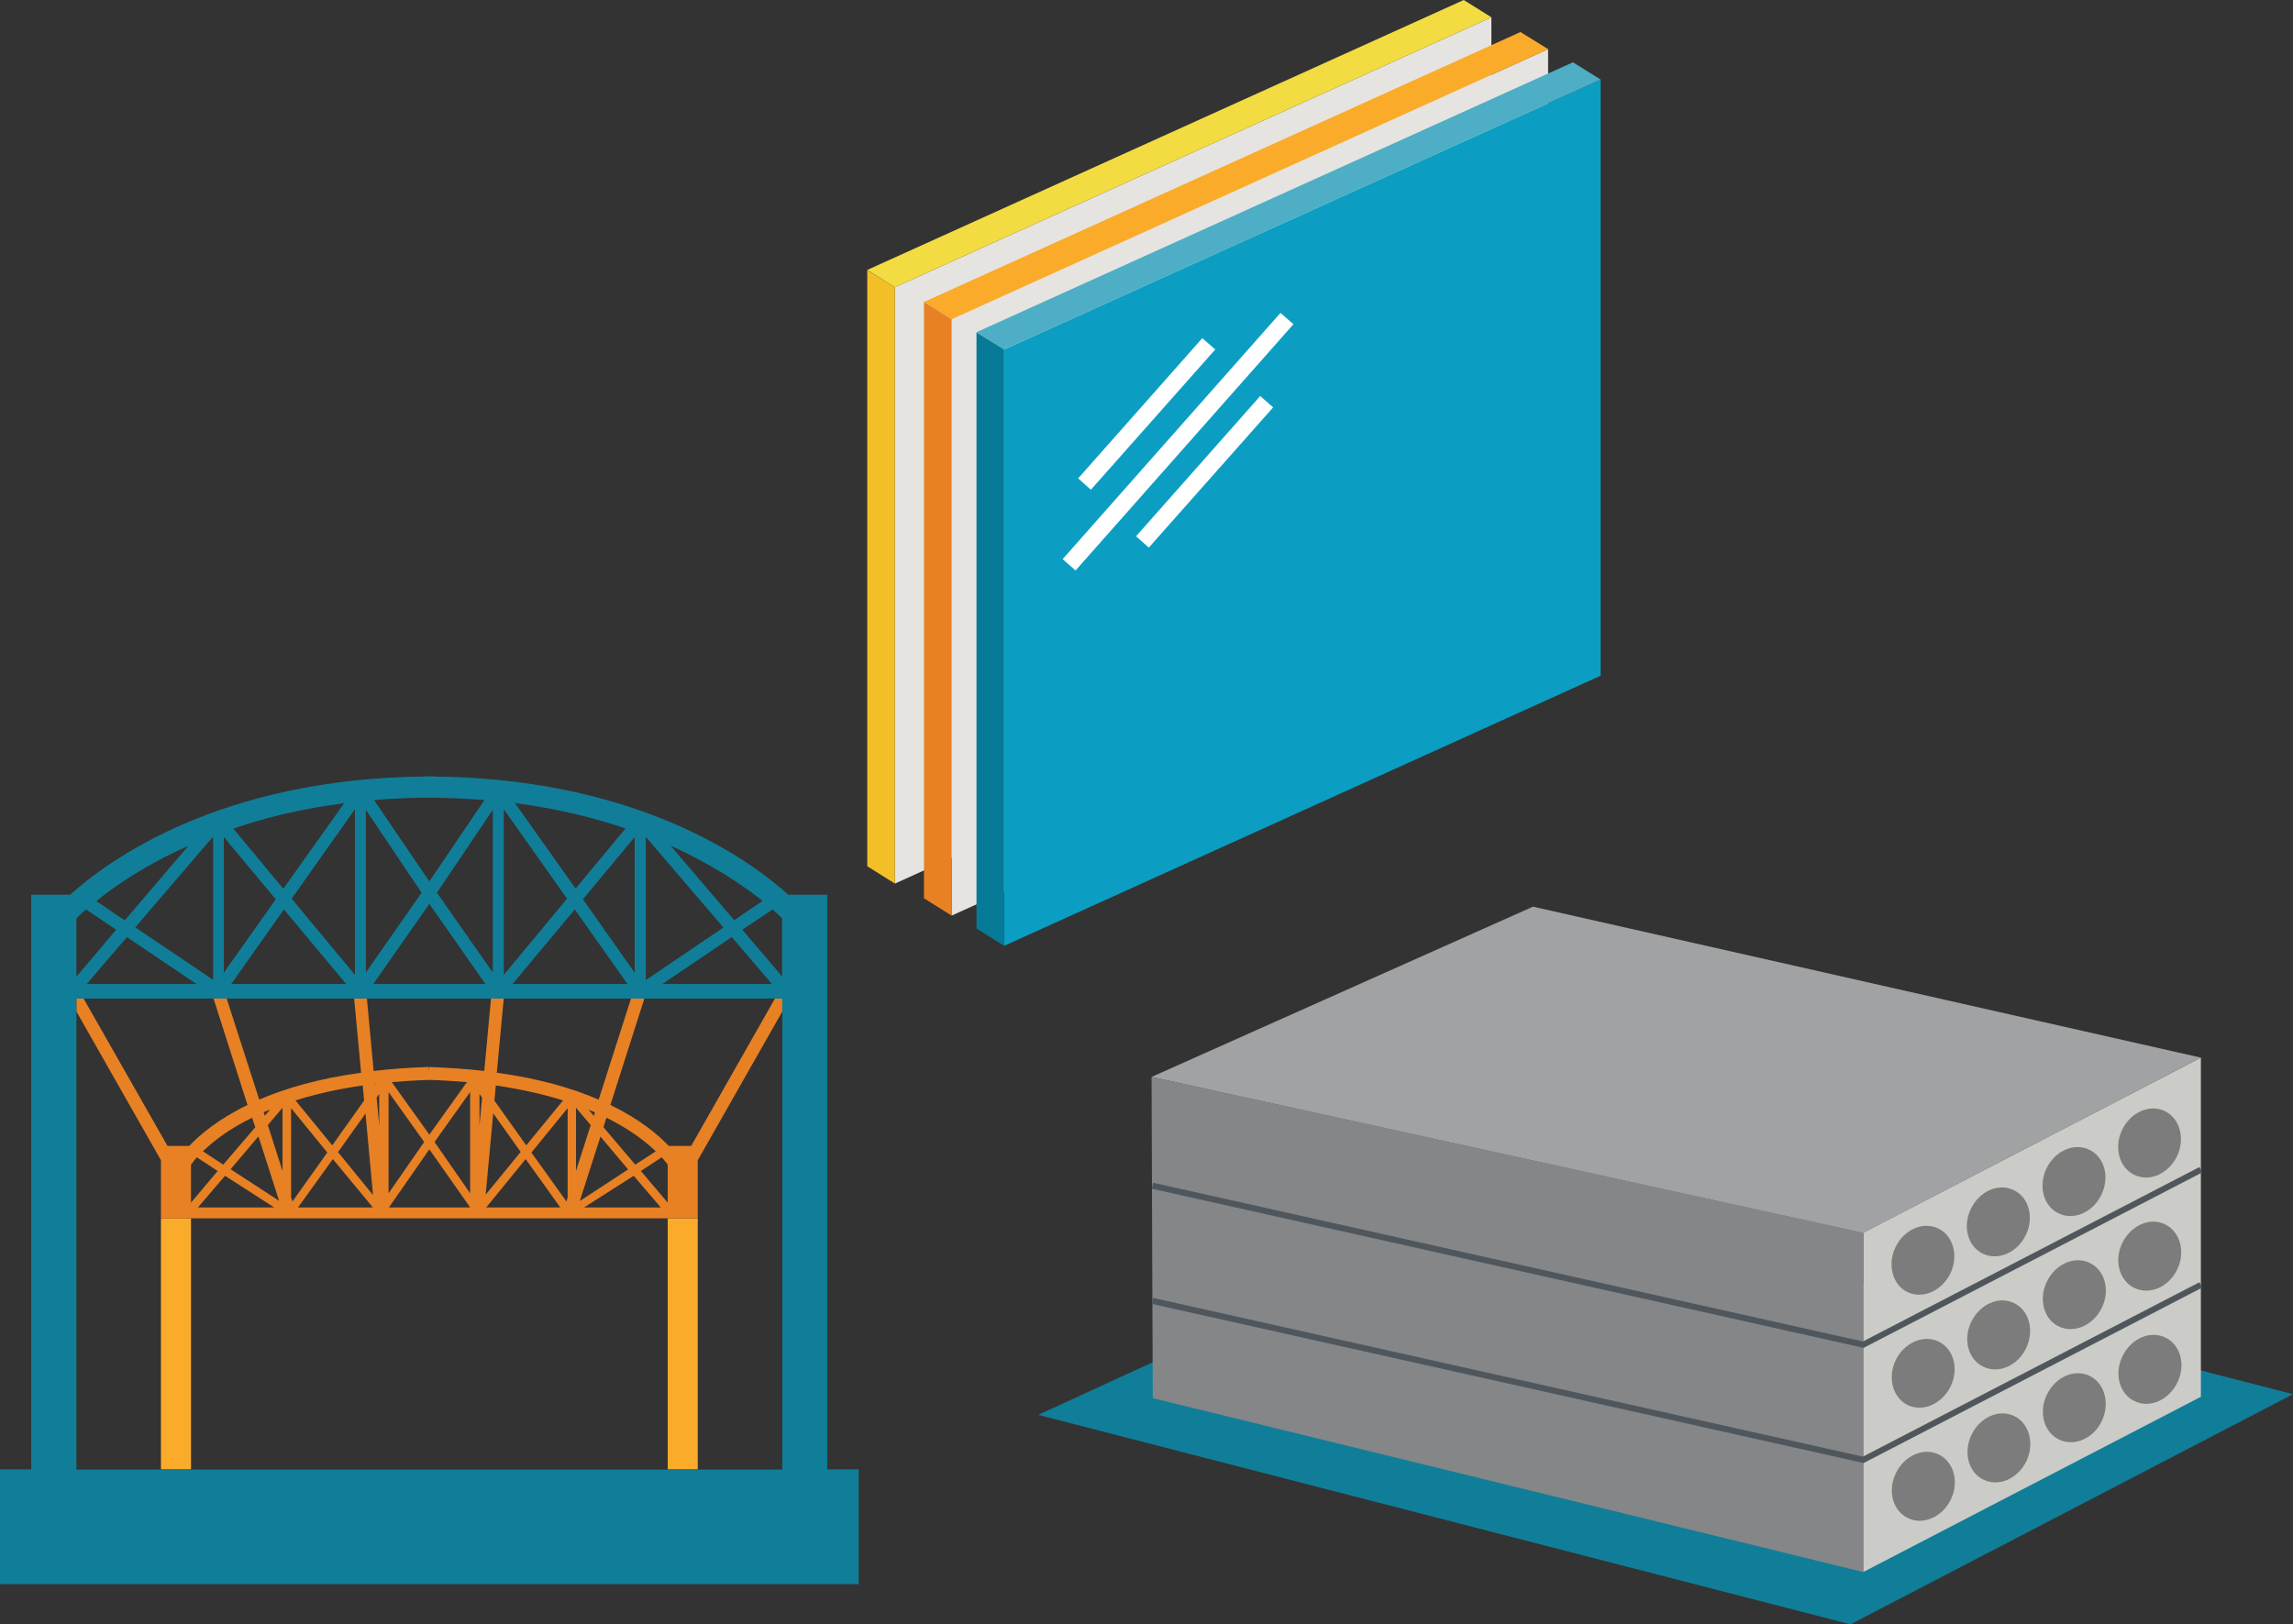 <?xml version="1.0" encoding="UTF-8"?> <!-- Generator: Adobe Illustrator 23.1.0, SVG Export Plug-In . SVG Version: 6.00 Build 0) --> <svg xmlns="http://www.w3.org/2000/svg" xmlns:xlink="http://www.w3.org/1999/xlink" id="Layer_1" x="0px" y="0px" viewBox="0 0 115.25 81.66" style="enable-background:new 0 0 115.25 81.66;" xml:space="preserve"><rect x="0" y="0" width="115.25" height="81.66" fill="#333333" stroke="none"/> <style type="text/css"> .st0{fill:#107E98;} .st1{fill:#CBCBC7;} .st2{fill:#848688;} .st3{fill:#A1A2A3;} .st4{fill:#50575C;} .st5{fill:#7D7C7C;} .st6{fill:#FBAB2A;} .st7{fill:#E88124;} .st8{fill:#E5E4E0;} .st9{fill:#F2DC41;} .st10{fill:#0B9EC2;} .st11{fill:#4DAEC5;} .st12{fill:#F3BF26;} .st13{fill:#067A97;} .st14{fill:#FFFFFF;} </style> <g> <polygon class="st0" points="52.18,71.13 93.01,81.66 115.25,70.09 76.29,60.05 "></polygon> <polygon class="st1" points="110.62,70.22 93.65,79.03 93.65,61.97 110.62,53.17 "></polygon> <polygon class="st2" points="93.65,61.97 93.65,79.03 57.94,70.29 57.88,54.14 "></polygon> <polygon class="st3" points="57.88,54.14 93.65,61.98 110.62,53.17 77.05,45.58 "></polygon> <path class="st4" d="M93.67,73.55l-0.05-0.01l-35.73-7.99l0.07-0.3l35.67,7.98l16.92-8.77l0.14,0.27L93.67,73.55z M93.67,67.76 l-0.05-0.01l-35.73-7.99l0.07-0.3l35.67,7.98l16.92-8.77l0.14,0.27L93.67,67.76z"></path> <path class="st5" d="M98.04,69.7c-0.43,0.88-1.39,1.3-2.15,0.94c-0.76-0.37-1.03-1.38-0.61-2.26c0.43-0.88,1.39-1.3,2.15-0.94 C98.2,67.81,98.47,68.82,98.04,69.7 M101.84,67.77c0.42-0.88,0.15-1.9-0.61-2.26c-0.76-0.37-1.72,0.05-2.15,0.94 c-0.43,0.88-0.16,1.9,0.61,2.26C100.45,69.08,101.42,68.66,101.84,67.77 M105.64,65.75c0.43-0.88,0.16-1.9-0.61-2.26 c-0.76-0.37-1.72,0.05-2.15,0.94c-0.43,0.88-0.16,1.9,0.61,2.26C104.25,67.05,105.21,66.63,105.64,65.75 M109.43,63.82 c0.43-0.88,0.15-1.9-0.61-2.27c-0.76-0.37-1.72,0.05-2.15,0.94c-0.43,0.88-0.15,1.9,0.61,2.26 C108.05,65.12,109.01,64.7,109.43,63.82 M98.03,64.02c0.42-0.88,0.15-1.9-0.61-2.26c-0.76-0.37-1.72,0.05-2.15,0.94 c-0.42,0.88-0.15,1.9,0.61,2.26C96.64,65.32,97.6,64.9,98.03,64.02 M101.82,62.09c0.43-0.88,0.16-1.9-0.61-2.26 c-0.76-0.37-1.72,0.05-2.15,0.94c-0.43,0.88-0.16,1.9,0.61,2.26C100.44,63.39,101.4,62.97,101.82,62.09 M105.62,60.06 c0.43-0.88,0.16-1.9-0.61-2.26c-0.76-0.37-1.72,0.05-2.15,0.94c-0.42,0.88-0.16,1.9,0.61,2.26 C104.23,61.37,105.2,60.95,105.62,60.06 M109.42,58.13c0.42-0.88,0.15-1.9-0.61-2.27c-0.76-0.37-1.72,0.05-2.15,0.94 c-0.42,0.88-0.15,1.9,0.61,2.26C108.03,59.44,108.99,59.01,109.42,58.13 M98.05,75.39c0.43-0.88,0.16-1.9-0.61-2.27 c-0.76-0.37-1.72,0.05-2.15,0.94c-0.43,0.88-0.16,1.9,0.61,2.26C96.66,76.69,97.62,76.27,98.05,75.39 M101.85,73.46 c0.42-0.88,0.15-1.9-0.61-2.27c-0.76-0.37-1.72,0.05-2.15,0.94c-0.42,0.88-0.16,1.9,0.61,2.26 C100.46,74.76,101.42,74.34,101.85,73.46 M105.64,71.44c0.42-0.88,0.15-1.9-0.61-2.27c-0.76-0.37-1.72,0.05-2.15,0.94 c-0.43,0.88-0.15,1.9,0.61,2.26C104.26,72.74,105.22,72.32,105.64,71.44 M109.44,69.5c0.43-0.88,0.16-1.9-0.61-2.26 c-0.76-0.37-1.72,0.05-2.15,0.94c-0.43,0.88-0.16,1.9,0.61,2.26C108.05,70.81,109.01,70.39,109.44,69.5"></path> </g> <g> <path class="st6" d="M8.09,61.25H9.6v12.62H8.09V61.25z M33.56,73.87h1.51V61.25h-1.51V73.87z"></path> <path class="st7" d="M33.56,60.46l-1.35-1.59l1.05-0.69c0.13,0.15,0.23,0.27,0.3,0.37V60.46z M29.36,60.7l2.49-1.59l1.36,1.59 H29.36z M30.18,57.14l1.39,1.65l-2.43,1.59L30.18,57.14z M28.95,55.69l0.74,0.87l-0.74,2.31V55.69z M28.53,60.2l-0.06,0.2 l-1.76-2.46l1.82-2.23V60.2z M24.44,60.7l1.98-2.43l1.74,2.43H24.44z M24.79,55.97l1.38,1.94l-1.76,2.15L24.79,55.97z M24.92,54.57 c1.3,0.19,2.42,0.45,3.38,0.75l-1.85,2.26l-1.6-2.25L24.92,54.57z M29.9,55.92l-0.05,0.18l-0.27-0.31L29.9,55.92 M30.48,56.19 c1.19,0.59,1.98,1.21,2.48,1.69l-1.03,0.67l-1.6-1.88L30.48,56.19z M24.29,54.53l-0.03-0.04h0.03L24.29,54.53z M24.1,56.58V55 l0.13,0.18L24.1,56.58z M23.63,59.99l-1.79-2.58l0,0l1.79-2.51V59.99z M23.63,60.7h-2.05h0h-2.03l2.03-2.92L23.63,60.7L23.63,60.7z M19.53,54.9l1.79,2.51h0l0,0l-1.79,2.58V54.9z M19.06,56.58l-0.13-1.4L19.06,55V56.58z M18.87,54.53l0-0.04h0.04L18.87,54.53z M21.58,54.29c0.66,0.02,1.29,0.06,1.89,0.11l-1.89,2.64l-1.89-2.64C20.29,54.35,20.92,54.31,21.58,54.29 M16.99,57.92l1.38-1.94 l0.38,4.1L16.99,57.92z M14.98,60.7l1.75-2.43l2.01,2.43H14.98z M14.63,60.2v-4.49l1.82,2.23L14.7,60.4L14.63,60.2z M14.2,58.87 l-0.74-2.31l0.74-0.87V58.87z M11.59,58.78l1.4-1.65l1.04,3.24L11.59,58.78z M9.95,60.7l1.36-1.59l2.47,1.59H9.95z M9.6,58.55 c0.07-0.09,0.17-0.22,0.29-0.37l1.05,0.69L9.6,60.46V58.55z M12.67,56.19l0.16,0.48l-1.61,1.88l-1.02-0.67 C10.7,57.39,11.49,56.77,12.67,56.19 M13.58,55.78l-0.27,0.31l-0.06-0.18L13.58,55.78 M18.23,54.57l0.07,0.76l-1.6,2.25l-1.85-2.26 C15.82,55.02,16.94,54.75,18.23,54.57 M38.95,50.2l-4.21,7.41h-1.13c-0.53-0.57-1.45-1.34-2.93-2.06l1.71-5.36h-0.67l-1.63,5.09 c-1.3-0.56-2.97-1.06-5.12-1.35l0.35-3.74h-0.64l-0.34,3.65c-0.85-0.1-1.77-0.16-2.77-0.2l-0.01,0.25l-0.01-0.25 c-0.99,0.03-1.91,0.1-2.77,0.2l-0.34-3.65h-0.64l0.35,3.74c-2.14,0.29-3.82,0.79-5.12,1.35l-1.64-5.09h-0.66l1.71,5.36 c-1.48,0.72-2.39,1.49-2.93,2.06H8.42L4.2,50.2H3.84v0.65l4.25,7.48v2.92H9.6h11.98h0h11.98h1.51v-2.92l4.25-7.48V50.2H38.95z"></path> <path class="st0" d="M39.32,49.1l-2.01-2.36l1.52-1.02c0.2,0.18,0.37,0.33,0.48,0.45V49.1z M39.32,50.85v23.03h-4.26h-1.51H9.6 H8.09H3.84V50.85V50.2H4.2h6.5h0.06h0.67h6.4h0.64h3.11h0h3.11h0.64h6.4h0.67h0.06h6.49h0.37V50.85z M3.84,46.17 c0.11-0.12,0.28-0.27,0.48-0.45l1.52,1.02L3.84,49.1V46.17z M9.47,42.52l-3.2,3.75l-1.43-0.97C5.79,44.53,7.32,43.48,9.47,42.52 M9.88,49.47H4.36l2.02-2.36L9.88,49.47z M6.8,46.62l3.91-4.56v7.2L6.8,46.62z M11.25,42.08l2.61,3.13l-2.61,3.69V42.08z M17.3,40.38l-3.06,4.3l-2.51-3.02C13.33,41.1,15.18,40.65,17.3,40.38 M17.4,49.47h-5.78l2.65-3.75L17.4,49.47z M14.66,45.18 l3.18-4.5v8.33L14.66,45.18z M18.39,40.71l2.8,4.17l-2.8,4.01V40.71z M21.58,40.1c0.97,0.01,1.89,0.05,2.77,0.12l-2.77,4.09 l-2.78-4.09C19.68,40.15,20.61,40.1,21.58,40.1 M24.4,49.47h-2.82h0h-2.82l2.82-4.03L24.4,49.47z M21.96,44.88l2.81-4.17v8.18 L21.96,44.88z M25.32,40.68l3.18,4.5l-3.18,3.83V40.68z M31.44,41.65l-2.51,3.02l-3.05-4.3C27.98,40.65,29.84,41.1,31.44,41.65 M31.54,49.47h-5.78l3.13-3.75L31.54,49.47z M29.3,45.21l2.6-3.13v6.82L29.3,45.21z M32.46,42.07l3.9,4.56l-3.9,2.64V42.07z M38.8,49.47h-5.51l3.49-2.36L38.8,49.47z M38.33,45.29l-1.43,0.97l-3.2-3.75C35.84,43.48,37.37,44.53,38.33,45.29 M41.58,73.87 V44.98h-1.96c-1.69-1.53-6.33-4.96-14.58-5.77h0c-1.02-0.1-2.1-0.16-3.23-0.17v-0.01h-0.08h-0.16h-0.16h-0.08v0.01 c-10.28,0.1-15.9,4.22-17.8,5.94H1.57v28.89H0v5.77h43.16v-5.77H41.58z"></path> </g> <g> <polygon class="st8" points="74.96,30.84 44.98,44.42 44.98,14.44 74.96,0.87 "></polygon> <polygon class="st9" points="74.96,0.87 44.98,14.44 43.59,13.57 73.57,0 "></polygon> <polygon class="st8" points="77.81,32.45 47.83,46.03 47.83,16.05 77.81,2.47 "></polygon> <polygon class="st6" points="77.81,2.47 47.83,16.05 46.44,15.18 76.42,1.61 "></polygon> <polygon class="st10" points="80.45,33.97 50.47,47.55 50.47,17.57 80.45,4 "></polygon> <polygon class="st11" points="80.45,4 50.47,17.57 49.08,16.7 79.06,3.13 "></polygon> <polygon class="st12" points="44.98,44.42 43.59,43.55 43.59,13.58 44.98,14.44 "></polygon> <polygon class="st7" points="47.83,16.05 46.44,15.18 46.44,45.16 47.83,46.03 "></polygon> <polygon class="st13" points="50.47,17.57 49.08,16.71 49.08,46.68 50.47,47.55 "></polygon> <path class="st14" d="M65.01,16.3l-0.65-0.57L53.41,28.11l0.65,0.57L65.01,16.3z M63.99,20.48l-0.65-0.57l-6.24,7.05l0.64,0.57 L63.99,20.48z M54.83,24.62l-0.64-0.57L60.43,17l0.65,0.57L54.83,24.62z"></path> </g> </svg> 